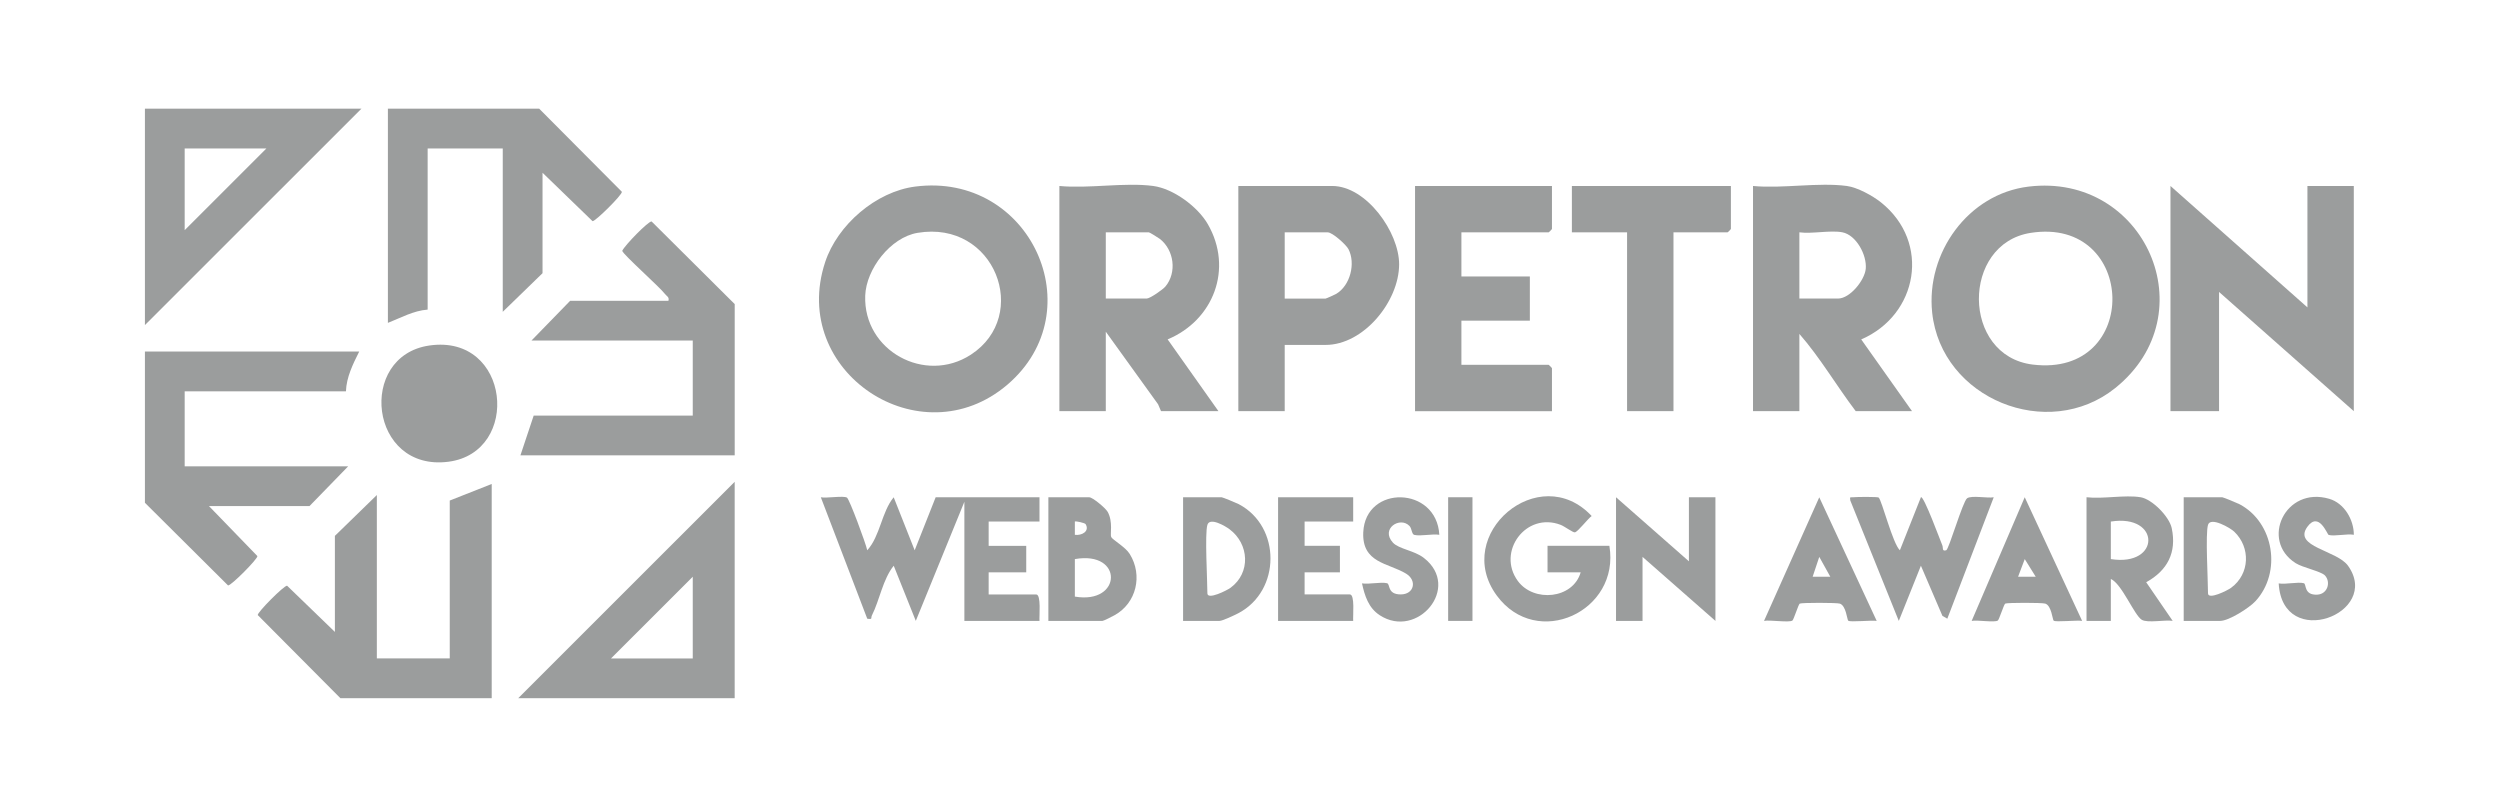 <svg width="69" height="22" viewBox="0 0 69 22" fill="none" xmlns="http://www.w3.org/2000/svg">
<g clip-path="url(#clip0_7867_5825)">
<path d="M63.685 8.484V5.133H64.965V11.348L61.246 8.058V11.348H59.905V5.133L63.685 8.484Z" fill="#070B0A" fill-opacity="0.4"/>
<path d="M13.571 13.359V19.27H9.395L7.114 16.976C7.1 16.901 7.843 16.152 7.924 16.166L9.243 17.441V14.79L10.401 13.663V18.172H12.413V13.815L13.571 13.358V13.359Z" fill="#070B0A" fill-opacity="0.4"/>
<path d="M20.277 12.567H14.364L14.73 11.47H19.12V9.399H14.669L15.736 8.302H18.449C18.476 8.196 18.405 8.18 18.358 8.119C18.201 7.914 17.191 7.02 17.174 6.923C17.241 6.77 17.899 6.098 17.984 6.112L20.278 8.393V12.567H20.277Z" fill="#070B0A" fill-opacity="0.4"/>
<path d="M14.974 4.767V7.54L13.876 8.606V4.097H11.803V8.545C11.409 8.575 11.065 8.771 10.706 8.911V3H14.882L17.164 5.294C17.178 5.375 16.429 6.117 16.354 6.104L14.974 4.768V4.767Z" fill="#070B0A" fill-opacity="0.4"/>
<path d="M9.914 9.703C9.743 10.046 9.562 10.407 9.548 10.8H5.097V12.871H9.609L8.542 13.968H5.768L7.104 15.348C7.118 15.423 6.375 16.172 6.294 16.158L4 13.877V9.703H9.914Z" fill="#070B0A" fill-opacity="0.4"/>
<path d="M42.834 5.133V6.321C42.834 6.328 42.75 6.413 42.743 6.413H40.335V7.631H42.224V8.85H40.335V10.069H42.743C42.75 10.069 42.834 10.154 42.834 10.161V11.349H39.055V5.133H42.834Z" fill="#070B0A" fill-opacity="0.4"/>
<path d="M47.773 5.133V6.321C47.773 6.328 47.688 6.413 47.681 6.413H46.188V11.348H44.907V6.413H43.384V5.133H47.773H47.773Z" fill="#070B0A" fill-opacity="0.4"/>
<path d="M26.618 13.846L25.276 17.136L24.667 15.614C24.365 15.988 24.279 16.562 24.063 16.989C24.031 17.054 24.095 17.104 23.936 17.076L22.655 13.725C22.81 13.757 23.281 13.674 23.377 13.735C23.444 13.777 23.895 14.994 23.936 15.187C24.293 14.798 24.331 14.131 24.666 13.725L25.245 15.188L25.824 13.725H28.69V14.395H27.287V15.066H28.324V15.797H27.287V16.407H28.598C28.743 16.407 28.678 17.008 28.69 17.138H26.617V13.848L26.618 13.846Z" fill="#070B0A" fill-opacity="0.4"/>
<path d="M11.85 9.536C14.087 9.211 14.395 12.483 12.377 12.744C10.191 13.027 9.85 9.826 11.85 9.536Z" fill="#070B0A" fill-opacity="0.4"/>
<path d="M43.627 15.797H42.712V15.065H44.419C44.724 16.874 42.415 17.942 41.31 16.436C40.071 14.747 42.484 12.698 43.93 14.242C43.825 14.314 43.551 14.678 43.466 14.693C43.414 14.702 43.183 14.528 43.077 14.487C42.118 14.116 41.3 15.229 41.893 16.036C42.329 16.631 43.413 16.536 43.627 15.796V15.797Z" fill="#070B0A" fill-opacity="0.4"/>
<path d="M51.851 13.732C51.939 13.808 52.241 15.011 52.437 15.187L53.017 13.724C53.093 13.665 53.561 14.944 53.609 15.054C53.636 15.115 53.59 15.227 53.716 15.187C53.79 15.164 54.173 13.834 54.293 13.752C54.421 13.666 54.852 13.756 55.027 13.725L53.746 17.076L53.611 16.998L53.017 15.614L52.407 17.137L51.068 13.813C51.049 13.691 51.072 13.735 51.156 13.724C51.24 13.713 51.825 13.709 51.851 13.732H51.851Z" fill="#070B0A" fill-opacity="0.4"/>
<path d="M46.614 15.492V13.724H47.346V17.137L45.334 15.37V17.137H44.602V13.724L46.614 15.492Z" fill="#070B0A" fill-opacity="0.4"/>
<path d="M37.348 13.724V14.395H36.007V15.065H36.982V15.797H36.007V16.406H37.256C37.401 16.406 37.336 17.007 37.348 17.137H35.275V13.725H37.348V13.724Z" fill="#070B0A" fill-opacity="0.4"/>
<path d="M64.965 14.76C64.776 14.725 64.43 14.809 64.271 14.764C64.232 14.753 64 14.098 63.681 14.543C63.283 15.097 64.502 15.184 64.808 15.618C65.738 16.935 62.997 17.974 62.892 16.102C63.083 16.136 63.426 16.053 63.587 16.097C63.662 16.119 63.581 16.433 63.959 16.412C64.24 16.396 64.336 16.072 64.173 15.887C64.07 15.769 63.557 15.668 63.36 15.543C62.374 14.918 63.07 13.414 64.284 13.766C64.703 13.887 64.966 14.345 64.966 14.76H64.965Z" fill="#070B0A" fill-opacity="0.4"/>
<path d="M39.725 14.76C39.526 14.728 39.21 14.806 39.034 14.763C38.962 14.745 38.968 14.586 38.902 14.517C38.641 14.243 38.095 14.595 38.444 14.976C38.607 15.154 39.036 15.193 39.299 15.399C40.343 16.211 39.118 17.655 38.082 16.981C37.77 16.778 37.666 16.444 37.591 16.101C37.789 16.133 38.109 16.055 38.282 16.097C38.376 16.12 38.282 16.405 38.658 16.406C39.033 16.407 39.118 16.019 38.805 15.831C38.313 15.534 37.587 15.543 37.626 14.689C37.687 13.373 39.651 13.414 39.725 14.759L39.725 14.76Z" fill="#070B0A" fill-opacity="0.4"/>
<path d="M40.64 13.724H39.969V17.137H40.64V13.724Z" fill="#070B0A" fill-opacity="0.4"/>
<path d="M25.262 5.149C24.177 5.287 23.114 6.206 22.775 7.233C21.772 10.267 25.405 12.667 27.805 10.616C30.191 8.576 28.433 4.744 25.262 5.149V5.149ZM26.796 9.789C25.531 10.611 23.825 9.681 23.88 8.16C23.906 7.426 24.578 6.553 25.322 6.427C27.461 6.066 28.456 8.709 26.796 9.789Z" fill="#070B0A" fill-opacity="0.4"/>
<path d="M55.99 5.15C54.317 5.352 53.154 6.984 53.328 8.629C53.579 11.003 56.521 12.205 58.382 10.709C60.927 8.662 59.196 4.763 55.99 5.15ZM56.102 10.062C54.135 9.82 54.129 6.725 56.048 6.427C58.986 5.97 59.103 10.431 56.102 10.062Z" fill="#070B0A" fill-opacity="0.4"/>
<path d="M33.336 6.187C33.059 5.706 32.388 5.208 31.83 5.133C31.047 5.028 30.047 5.211 29.239 5.133V11.348H30.52V9.155L31.963 11.158L32.044 11.348H33.629L32.227 9.367C33.497 8.837 34.041 7.411 33.336 6.187H33.336ZM31.648 8.24H30.52V6.412H31.709C31.727 6.412 31.971 6.561 32.014 6.595C32.405 6.902 32.487 7.519 32.167 7.906C32.094 7.994 31.739 8.24 31.648 8.24Z" fill="#070B0A" fill-opacity="0.4"/>
<path d="M51.919 5.589C51.686 5.402 51.266 5.172 50.974 5.133C50.19 5.027 49.19 5.211 48.383 5.133V11.348H49.663V9.216C50.236 9.871 50.688 10.649 51.218 11.348H52.772L51.37 9.368C52.941 8.689 53.293 6.689 51.919 5.589ZM50.73 8.24H49.663V6.412C50.013 6.46 50.525 6.347 50.852 6.412C51.235 6.489 51.529 7.041 51.495 7.417C51.465 7.737 51.058 8.24 50.73 8.24Z" fill="#070B0A" fill-opacity="0.4"/>
<path d="M36.768 5.133H34.178V11.348H35.458V9.52H36.586C37.639 9.52 38.615 8.315 38.616 7.296C38.616 6.406 37.709 5.133 36.769 5.133H36.768ZM36.881 8.11C36.841 8.134 36.602 8.241 36.585 8.241H35.458V6.413H36.646C36.776 6.413 37.155 6.755 37.218 6.877C37.419 7.269 37.27 7.876 36.881 8.11Z" fill="#070B0A" fill-opacity="0.4"/>
<path d="M4 3V8.972L9.975 3H4ZM5.097 4.097H7.353L5.097 6.352V4.097Z" fill="#070B0A" fill-opacity="0.4"/>
<path d="M14.303 19.27H20.277V13.298L14.303 19.27ZM19.12 18.173H16.864L19.12 15.918V18.173Z" fill="#070B0A" fill-opacity="0.4"/>
<path d="M31.18 15.289C31.061 15.096 30.708 14.901 30.669 14.822C30.634 14.752 30.725 14.405 30.573 14.129C30.514 14.023 30.157 13.725 30.063 13.725H28.935V17.137H30.428C30.461 17.137 30.701 17.014 30.76 16.981C31.365 16.648 31.547 15.879 31.18 15.289V15.289ZM29.666 14.395C29.687 14.375 29.942 14.433 29.962 14.465C30.084 14.665 29.852 14.788 29.666 14.761V14.396V14.395ZM29.666 16.466V15.431C31.015 15.191 30.972 16.691 29.666 16.466Z" fill="#070B0A" fill-opacity="0.4"/>
<path d="M59.939 14.574C59.871 14.259 59.401 13.777 59.081 13.724C58.648 13.652 58.042 13.777 57.588 13.724V17.137H58.259V15.979C58.563 16.113 58.906 16.982 59.113 17.106C59.274 17.203 59.757 17.1 59.966 17.136L59.235 16.07C59.82 15.746 60.083 15.252 59.939 14.574ZM58.259 15.431V14.395C59.639 14.177 59.639 15.648 58.259 15.431Z" fill="#070B0A" fill-opacity="0.4"/>
<path d="M34.197 13.918C34.136 13.886 33.746 13.725 33.72 13.725H32.653V17.137H33.659C33.74 17.137 34.079 16.977 34.178 16.925C35.354 16.308 35.362 14.538 34.197 13.919V13.918ZM33.964 16.222C33.865 16.295 33.324 16.567 33.324 16.376C33.324 15.999 33.249 14.74 33.324 14.486C33.391 14.263 33.831 14.528 33.935 14.607C34.478 15.013 34.526 15.809 33.964 16.222Z" fill="#070B0A" fill-opacity="0.4"/>
<path d="M61.814 13.918C61.753 13.886 61.363 13.725 61.337 13.725H60.27V17.137H61.276C61.518 17.137 62.08 16.778 62.253 16.59C62.98 15.799 62.767 14.425 61.814 13.918ZM61.581 16.222C61.481 16.296 60.941 16.566 60.941 16.376C60.941 15.999 60.866 14.74 60.941 14.486C61.01 14.255 61.556 14.569 61.666 14.675C62.122 15.111 62.096 15.843 61.58 16.222H61.581Z" fill="#070B0A" fill-opacity="0.4"/>
<path d="M55.882 13.725L54.418 17.137C54.573 17.105 55.044 17.188 55.14 17.127C55.176 17.105 55.307 16.682 55.343 16.66C55.39 16.631 56.367 16.631 56.451 16.66C56.623 16.718 56.649 17.103 56.681 17.13C56.734 17.177 57.331 17.111 57.467 17.137L55.883 13.725H55.882ZM55.699 15.918L55.883 15.431L56.186 15.918H55.699Z" fill="#070B0A" fill-opacity="0.4"/>
<path d="M50.212 13.725L48.687 17.137C48.851 17.103 49.37 17.19 49.47 17.128C49.506 17.105 49.636 16.682 49.672 16.66C49.719 16.631 50.697 16.632 50.781 16.66C50.953 16.719 50.979 17.103 51.011 17.131C51.064 17.178 51.66 17.112 51.797 17.137L50.212 13.726V13.725ZM50.029 15.918L50.212 15.37L50.516 15.917H50.029V15.918Z" fill="#070B0A" fill-opacity="0.4"/>
</g>
<defs>
<clipPath id="clip0_7867_5825">
<rect width="61" height="16.27" fill="white" transform="translate(4 3)"/>
</clipPath>
</defs>
</svg>
